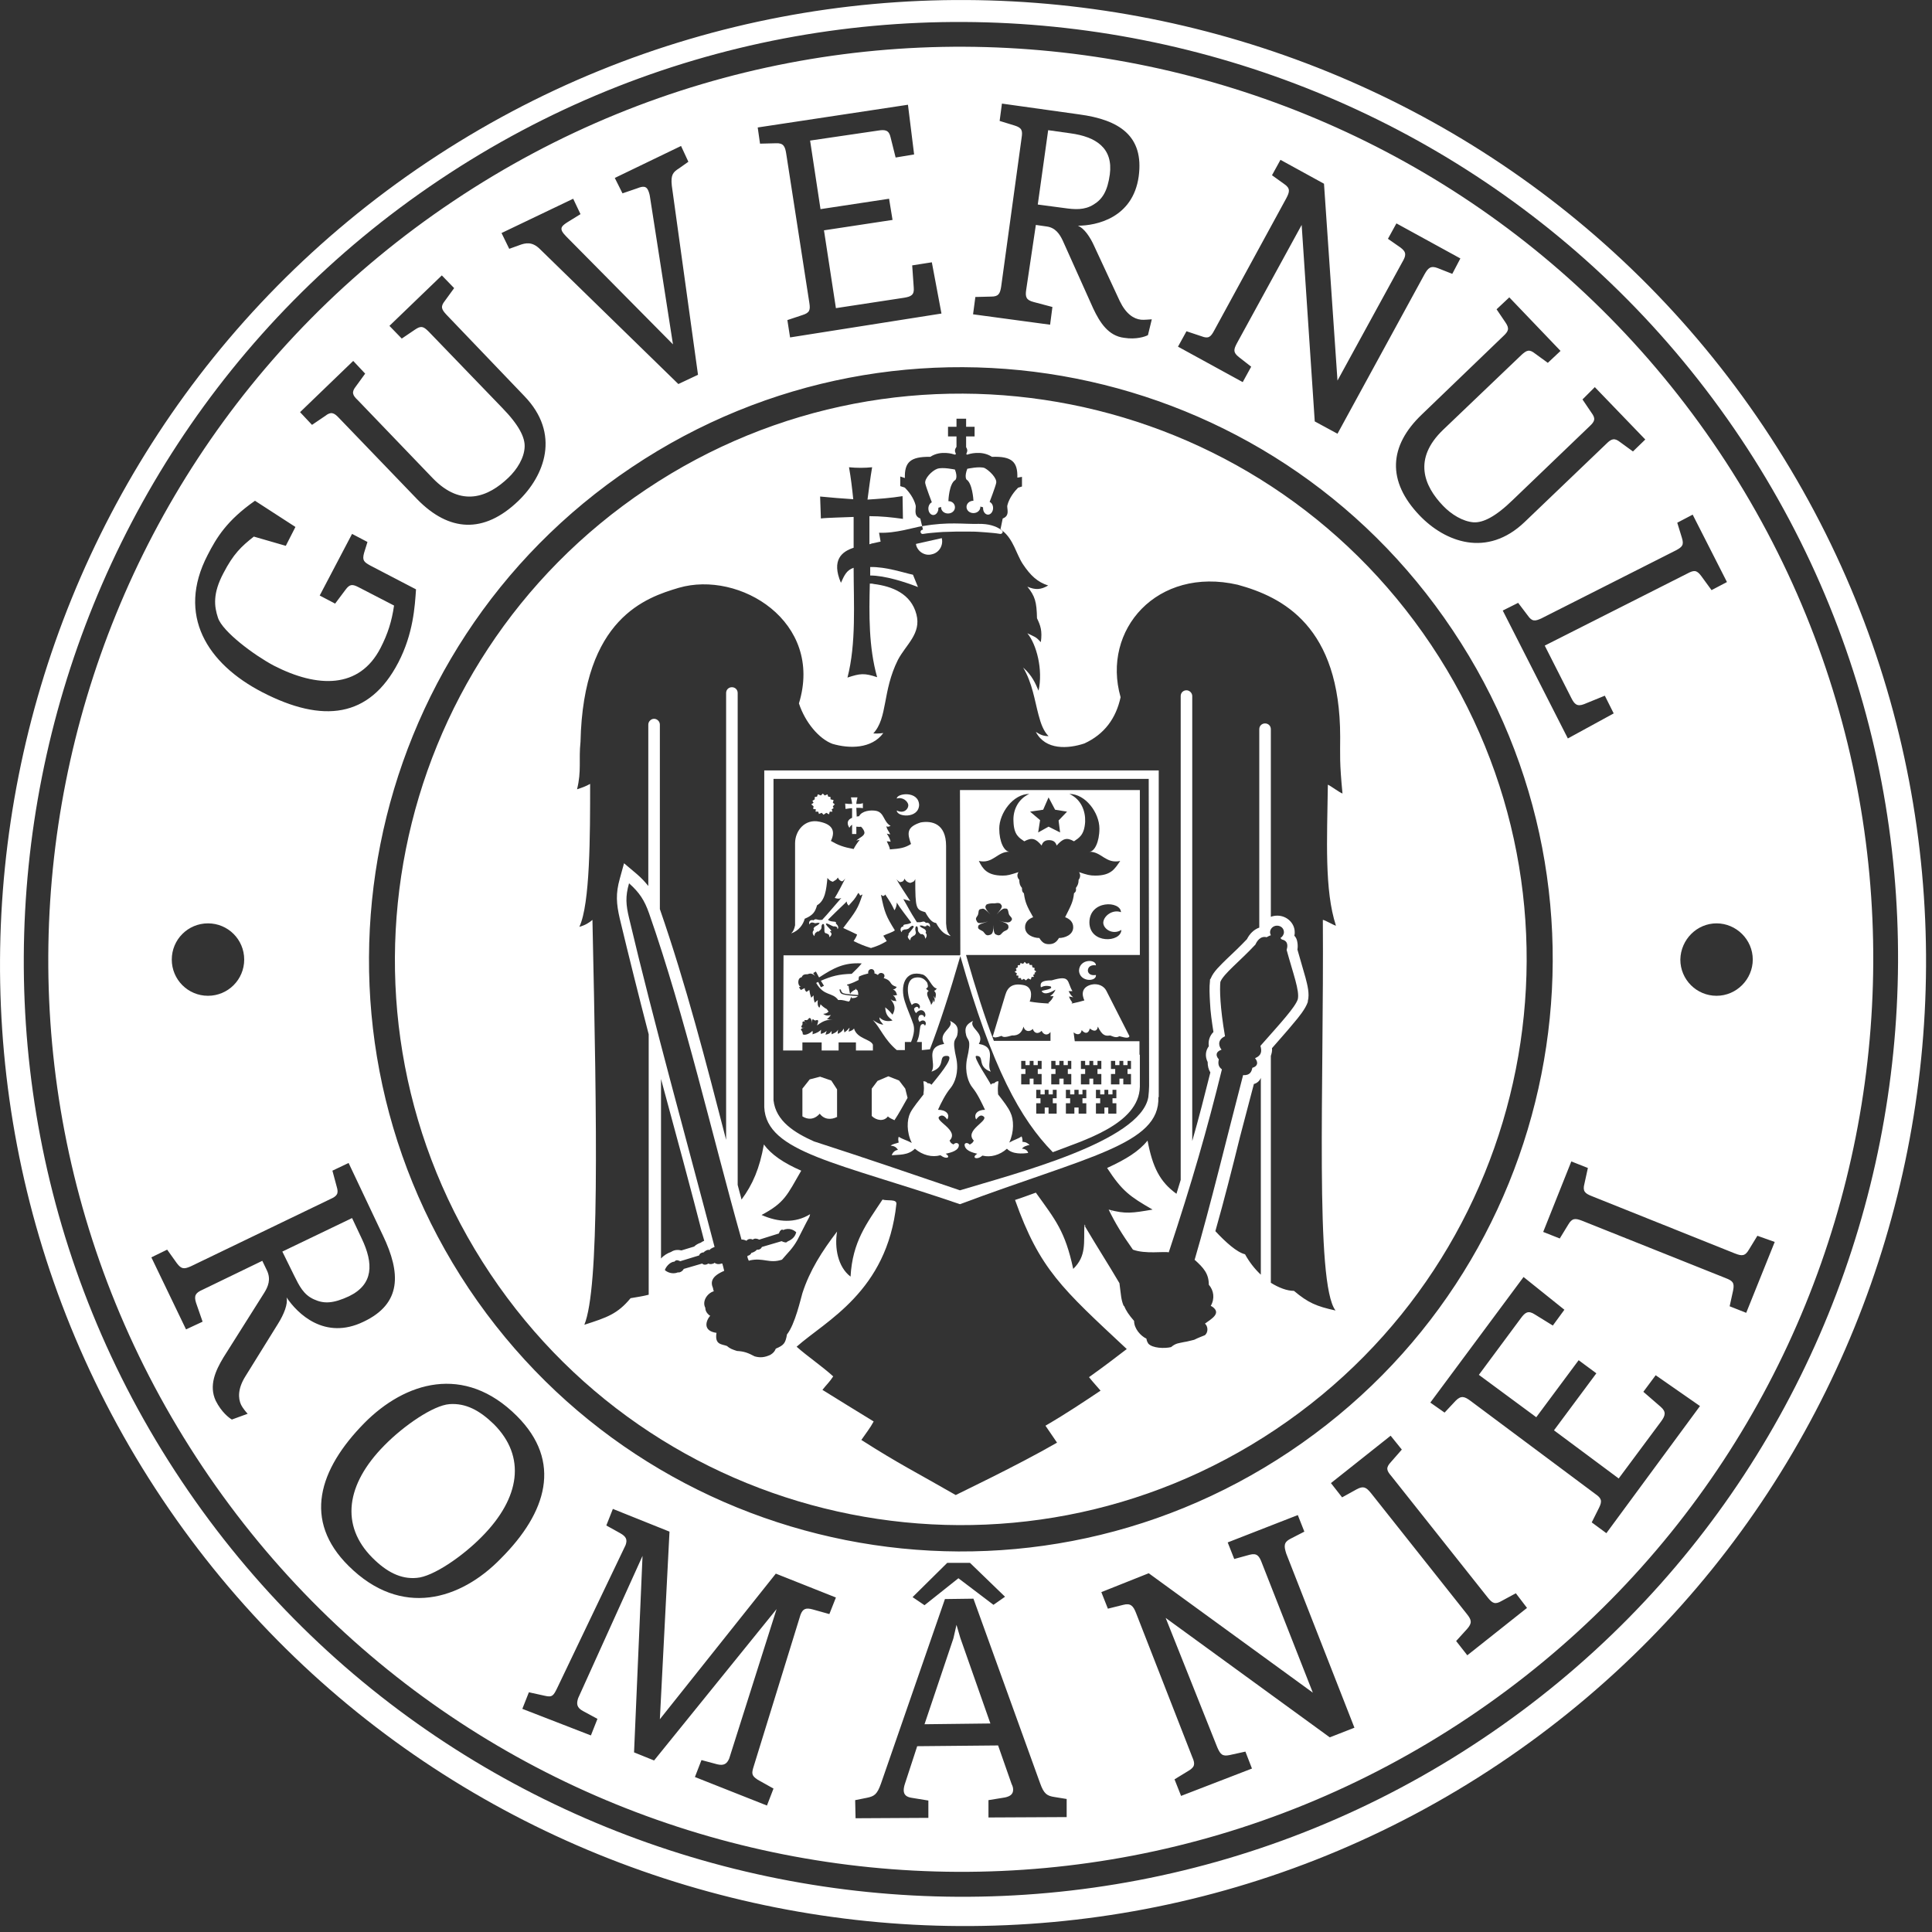 <svg width="228" height="228" viewBox="0 0 228 228" fill="none" xmlns="http://www.w3.org/2000/svg">
<rect x="0" y="0" width="228" height="228" fill="#333333" stroke="none"/>
<g clip-path="url(#clip0_924_317)">
<path d="M96.011 95.149L95.966 95.467L96.284 95.512L96.239 95.785H96.557L96.648 96.058L96.966 95.921L97.193 96.149L97.511 95.921L97.83 96.103L97.921 95.785H98.239L98.148 95.512L98.375 95.376L98.284 95.149L98.512 94.921L98.284 94.74L98.375 94.421L98.012 94.33V94.058L97.739 94.012L97.648 93.739L97.33 93.876L97.102 93.648L96.875 93.876L96.511 93.739L96.421 94.012L96.148 94.058V94.33L95.875 94.512L96.011 94.74L95.739 94.921L96.011 95.149Z" fill="white"/>
<path d="M112.514 135.062C112.15 134.835 112.287 134.971 112.059 134.607C113.287 133.38 110.15 132.243 110.877 131.743C111.287 131.471 111.559 131.834 111.787 132.107C112.15 131.516 111.65 130.97 110.696 130.97C111.014 130.243 111.605 129.061 112.196 128.379C112.696 127.743 113.151 126.561 112.878 125.015C112.287 122.424 112.787 122.878 112.969 122.151C113.151 121.242 112.923 120.878 112.105 120.469C112.65 121.333 110.605 121.833 111.423 123.196C109.013 123.606 110.605 125.47 109.923 126.47C111.696 125.879 110.65 124.606 111.696 124.606C112.696 124.56 111.378 126.242 109.923 128.015C109.786 127.879 109.695 127.834 109.468 127.834C109.332 127.652 109.195 127.606 108.968 127.606C109.059 128.379 109.059 128.47 108.968 129.152L109.241 128.834C108.468 129.834 107.741 130.698 107.422 131.334C107.013 132.152 106.968 133.607 107.604 134.88C106.922 134.516 106.559 134.471 106.058 134.153C105.968 134.38 106.013 134.607 106.058 134.835C105.695 134.971 105.422 134.971 105.104 135.198C105.513 135.244 105.74 135.335 105.968 135.699C105.604 135.744 105.331 136.017 105.24 136.335C106.058 136.244 107.15 136.38 107.968 135.562C108.877 136.335 110.014 136.608 110.968 136.335L111.059 136.38C111.65 136.835 112.287 136.608 111.605 136.153C112.287 136.017 113.241 135.744 113.151 135.062C113.014 134.835 112.741 134.835 112.514 135.062Z" fill="white"/>
<path d="M94.966 108.424C95.92 108.015 96.193 107.651 96.421 106.833C97.375 106.287 97.511 105.014 97.648 103.605C97.83 103.832 97.966 103.969 98.284 104.06C98.603 103.832 98.694 103.878 98.875 103.56C99.012 103.832 99.103 103.923 99.376 104.014C99.603 103.923 99.785 103.605 99.785 103.605C99.376 104.423 98.83 105.469 98.512 105.969C98.83 106.06 99.012 106.105 99.285 105.969C98.921 106.378 97.466 108.106 97.102 108.469C97.057 108.56 97.011 108.56 96.875 108.56C96.421 108.606 96.284 108.333 96.011 108.606C95.739 108.515 95.375 108.651 95.511 109.106C95.602 108.924 95.693 108.833 95.966 108.879C96.375 109.06 96.284 108.833 96.739 108.924C96.466 109.333 96.102 109.242 96.011 109.606C96.011 109.697 96.102 109.697 96.057 109.742C95.829 109.97 95.875 110.243 96.102 110.47C96.193 109.924 96.375 110.106 96.421 109.924C96.466 109.924 96.511 109.97 96.602 109.924C97.193 109.515 96.784 109.379 97.057 109.06C97.148 109.03 97.209 109.045 97.239 109.106C97.375 109.652 97.148 110.106 97.512 110.152C97.557 110.152 97.557 110.106 97.557 110.152C97.603 110.243 97.875 110.152 97.875 110.606C98.284 110.288 98.103 110.061 97.966 109.97C97.875 109.879 98.057 109.924 98.103 109.879C98.057 109.652 97.648 109.424 97.466 109.06C97.466 108.788 98.194 109.333 98.421 109.333C98.481 109.333 98.512 109.318 98.512 109.288C98.557 109.424 98.83 109.242 98.83 109.652C99.057 109.47 98.83 109.106 98.603 108.97H98.648C98.678 108.939 98.678 108.894 98.648 108.833C98.466 108.697 98.194 108.833 97.784 108.606C97.739 108.606 97.739 108.515 97.739 108.515C99.057 107.197 99.785 106.56 99.921 106.378C99.921 106.606 100.012 106.696 100.148 106.878C100.739 106.196 100.83 106.196 101.285 105.378C101.376 105.424 101.467 105.605 101.512 105.696C101.649 105.605 101.694 105.605 101.785 105.56C101.239 107.242 101.058 107.469 99.512 109.515C100.194 109.833 100.512 109.97 101.149 110.288C101.058 110.561 100.921 110.788 100.739 111.061C101.603 111.47 101.921 111.606 102.785 111.879C103.694 111.606 104.013 111.425 104.649 111.061C104.513 110.834 104.376 110.652 104.24 110.424C104.558 110.243 105.376 110.015 105.604 109.788C104.558 108.106 104.376 107.651 103.967 105.605C104.013 105.605 104.149 105.742 104.24 105.742C104.422 105.651 104.376 105.696 104.467 105.56C105.013 106.378 105.195 106.651 105.558 107.424C105.695 107.242 105.831 106.878 105.831 106.515C106.24 107.197 107.013 108.151 107.513 108.833C107.513 108.833 107.559 108.879 107.468 108.924C107.013 109.151 106.786 109.015 106.604 109.197C106.558 109.288 106.649 109.333 106.604 109.333C106.286 109.333 106.149 109.788 106.422 110.015C106.468 109.606 106.695 109.833 106.786 109.652L106.831 109.697C107.468 109.606 107.195 109.424 107.695 109.242C107.786 109.273 107.831 109.318 107.831 109.379C107.604 109.788 107.24 110.061 107.195 110.288C107.195 110.333 107.286 110.288 107.286 110.333C107.104 110.379 107.013 110.652 107.422 110.97C107.468 110.424 107.831 110.606 107.74 110.424H107.877C108.331 110.015 107.877 109.97 108.059 109.379C108.119 109.318 108.18 109.303 108.241 109.333C108.468 109.697 108.104 109.788 108.65 110.243H108.877C108.923 110.333 109.104 110.243 109.195 110.788C109.377 110.561 109.423 110.288 109.241 110.106V110.015C109.286 110.015 109.286 109.97 109.286 109.924C109.195 109.515 108.832 109.651 108.513 109.242C109.013 109.151 108.923 109.424 109.332 109.288V109.197C109.559 109.197 109.65 109.288 109.741 109.424C109.832 108.97 109.514 108.833 109.241 108.924V108.879C108.968 108.606 108.832 108.879 108.377 108.833C108.241 108.833 108.195 108.879 108.15 108.742C107.331 107.469 107.24 107.197 106.604 106.105C106.968 106.196 107.059 106.242 107.422 106.333C106.877 105.514 106.104 104.332 105.786 103.741C105.967 103.969 106.058 104.014 106.195 104.105C106.558 104.06 106.649 103.969 106.74 103.696C106.877 103.923 107.013 104.105 107.422 104.196C107.786 104.06 107.877 104.06 108.013 103.741C108.013 107.287 108.104 107.333 109.195 107.651C109.741 108.651 110.105 108.879 110.468 108.924C111.105 110.061 111.559 110.288 112.196 110.47C111.787 110.061 111.696 109.697 111.65 108.97V99.832C111.65 97.15 109.923 96.831 108.65 97.058C106.968 97.604 107.059 98.332 107.513 99.604C106.786 100.059 106.24 100.15 105.013 100.241C105.013 100.014 104.785 99.559 104.649 99.286C104.801 99.286 104.952 99.301 105.104 99.332C105.058 99.059 104.876 98.695 104.649 98.377C104.77 98.407 104.907 98.438 105.058 98.468C104.922 98.104 104.695 97.968 104.604 97.513C104.831 97.604 104.831 97.559 105.104 97.468C104.24 96.968 104.376 95.922 103.422 95.695C102.74 95.558 101.694 95.695 101.376 96.331C101.285 96.331 101.194 96.331 101.103 96.377C101.103 96.104 101.058 95.604 101.058 95.331C101.239 95.331 101.603 95.331 101.83 95.376V94.785C101.558 94.876 101.421 94.876 101.058 94.876C101.058 94.604 101.149 94.331 101.194 94.103H100.421C100.467 94.331 100.558 94.649 100.558 94.876C100.194 94.876 100.103 94.876 99.739 94.831C99.739 95.013 99.785 95.24 99.785 95.467C100.103 95.422 100.33 95.376 100.558 95.376V96.513C100.103 96.695 99.83 97.058 100.239 97.695C100.33 97.513 100.421 97.422 100.558 97.331V98.422H101.058V97.559C101.239 97.559 101.421 97.604 101.603 97.559C101.785 97.695 102.058 98.104 102.012 98.332C101.921 98.695 101.467 98.832 101.058 99.195C101.239 99.15 101.285 99.15 101.467 99.104C101.194 99.423 100.921 99.832 100.739 100.195C99.512 99.968 98.921 99.741 98.057 99.241C98.694 97.922 98.057 97.24 96.693 96.968C95.011 96.604 93.829 98.013 93.829 99.513V109.197C93.738 109.606 93.647 109.879 93.374 110.152C94.284 109.833 94.784 109.106 94.966 108.424Z" fill="white"/>
<path d="M121.515 135.108C121.061 134.744 120.924 134.789 120.652 134.744C120.697 134.562 120.652 134.335 120.561 134.107C120.106 134.426 119.742 134.471 119.106 134.835C119.697 133.562 119.651 132.107 119.242 131.289C119.015 130.743 118.424 129.97 117.787 129.152C117.742 128.47 117.742 128.379 117.833 127.606C117.606 127.606 117.515 127.652 117.333 127.834C117.151 127.834 117.015 127.879 116.924 128.015C116.924 127.788 114.651 124.56 115.242 124.606C116.242 124.606 115.242 125.879 116.924 126.47C116.287 125.47 117.787 123.56 115.514 123.196C116.287 121.878 114.287 121.333 114.832 120.469C114.06 120.878 113.787 121.242 114.014 122.151C114.196 122.924 114.696 122.469 114.105 125.015C113.832 126.561 114.287 127.788 114.787 128.379C115.378 129.107 115.924 130.289 116.242 130.97C115.333 130.97 114.878 131.516 115.196 132.107C115.423 131.834 115.696 131.471 116.06 131.743C116.787 132.243 113.741 133.38 114.923 134.607C114.696 134.971 114.787 134.835 114.469 135.062H114.423C114.196 134.835 113.923 134.835 113.832 135.062C113.832 135.744 114.696 136.017 115.333 136.153C114.56 136.653 115.333 136.926 115.924 136.38H115.969C116.878 136.608 117.969 136.335 118.833 135.562C119.47 136.244 120.697 136.153 121.334 136.062C121.288 135.789 120.97 135.562 120.606 135.562C120.788 135.289 121.152 135.198 121.515 135.108Z" fill="white"/>
<path d="M42.684 146.156L41.548 143.746L33.319 147.701L34.729 150.565C35.32 151.747 35.82 152.793 37.047 153.339C38.229 153.884 39.32 153.839 41.184 152.975C44.094 151.566 44.094 149.111 42.684 146.156Z" fill="white"/>
<path d="M105.831 95.648C105.831 96.421 108.377 96.648 108.468 95.012C108.422 93.284 105.831 93.603 105.831 94.239C106.513 94.012 107.149 94.557 107.195 95.012C107.195 95.512 106.649 96.057 105.831 95.648Z" fill="white"/>
<path d="M129.335 113.924C129.335 113.151 127.38 113.151 127.334 114.56C127.425 115.924 129.426 115.879 129.335 115.061C128.744 115.151 128.426 114.924 128.38 114.56C128.38 114.106 128.744 113.833 129.335 113.924Z" fill="white"/>
<path d="M57.869 150.338C78.372 180.979 119.879 189.208 150.52 168.705C181.162 148.201 189.39 106.74 168.887 76.099C148.383 45.457 106.922 37.229 76.281 57.732C45.639 78.235 37.365 119.697 57.869 150.338ZM148.793 150.429C148.065 149.747 147.429 148.929 146.929 148.019C145.974 147.792 144.656 146.61 143.428 145.292C144.474 141.609 145.428 137.836 146.338 134.154C146.883 132.062 147.429 130.017 147.974 127.925C148.338 127.834 148.656 127.562 148.793 127.198V150.429ZM68.507 87.555C68.825 72.916 76.281 70.507 80.1 69.37C87.283 67.279 97.239 73.371 94.284 83.009C95.011 85.237 96.648 87.191 98.239 87.782C100.239 88.373 102.876 88.373 104.24 86.509C104.24 86.509 103.649 86.6 103.058 86.555C104.785 84.691 104.104 81.6 105.967 77.872C106.922 76.053 108.741 74.78 108.15 72.507C107.513 70.052 105.286 69.188 103.103 68.916C102.967 68.87 102.785 68.87 102.649 68.87C102.558 72.507 102.512 76.371 103.513 79.918C102.012 79.417 101.512 79.463 100.012 79.963C101.058 75.917 100.739 71.234 100.739 67.006C99.921 67.279 99.648 67.87 99.239 68.779C98.103 66.097 99.33 65.097 100.739 64.642V61.005C99.876 61.051 97.421 61.096 96.875 61.187L96.784 58.596C98.103 58.732 99.376 58.823 100.694 58.914C100.558 57.596 100.421 56.414 100.194 55.141C101.103 55.232 102.012 55.232 102.922 55.141C102.694 56.459 102.558 57.641 102.376 58.959C103.785 58.869 105.104 58.778 106.513 58.55L106.558 61.233C105.24 61.051 104.013 60.914 102.603 60.914V64.233C102.694 64.188 102.785 64.188 102.876 64.142L103.922 63.915L103.74 62.869C105.695 62.96 107.877 62.233 108.786 62.096C108.8 62.096 108.809 62.096 108.822 62.092L108.604 61.187C107.74 60.869 108.15 60.005 108.059 59.641C107.831 58.732 107.195 57.959 106.786 57.55L106.24 57.368V56.232L106.786 56.414C106.74 54.595 107.377 53.868 109.786 53.913C111.014 53.095 112.514 53.595 112.65 53.641C112.741 53.686 112.832 53.595 112.787 53.504C112.787 53.504 112.696 53.322 112.696 53.186C112.696 53.004 112.787 52.868 112.878 52.731V51.504H111.878V50.367H112.878V49.413H114.014V50.367H115.014V51.504H114.014V52.777C114.105 52.913 114.151 53.049 114.151 53.186C114.151 53.277 114.06 53.504 114.06 53.504C114.014 53.595 114.06 53.686 114.196 53.641C114.287 53.595 115.833 53.095 117.06 53.913C119.47 53.822 120.106 54.55 120.061 56.368L120.606 56.277V57.414L120.152 57.55C119.742 57.959 119.106 58.732 118.879 59.641C118.788 59.96 119.242 60.869 118.333 61.187L118.069 62.469C118.106 62.492 118.147 62.515 118.179 62.537C118.224 62.56 118.26 62.587 118.283 62.619C119.597 63.633 119.933 65.388 120.697 66.552C121.606 67.915 122.425 68.688 123.698 69.097C122.834 69.598 122.197 69.643 121.243 69.234C122.152 70.37 122.334 71.007 122.379 72.962C122.788 73.826 123.016 74.417 122.834 75.78C122.197 75.099 122.152 75.189 121.243 74.735C122.334 76.053 123.107 79.054 122.561 81.509C122.197 80.645 121.788 79.69 120.743 78.781C121.834 80.599 122.106 82.691 122.561 84.373C122.834 85.418 123.152 86.282 123.743 86.873C123.107 86.873 122.743 86.691 122.243 86.373C123.379 88.555 126.062 88.373 127.971 87.737C130.335 86.646 131.699 84.782 132.244 82.281C129.971 74.326 136.563 66.824 146.065 69.007C151.384 70.461 158.158 73.916 158.158 86.964C158.158 89.101 158.067 89.919 158.431 93.647C157.976 93.465 157.112 92.783 156.703 92.601C156.612 99.148 156.294 105.058 157.658 109.24C157.476 109.24 156.339 108.558 156.112 108.558C156.248 128.107 155.157 151.52 157.612 154.657C155.339 154.157 154.384 153.748 152.702 152.338C151.884 152.338 150.929 151.975 149.975 151.384V124.607C150.066 124.334 150.156 124.016 150.111 123.697C150.975 122.697 151.884 121.697 152.702 120.697C153.248 120.06 154.066 119.06 154.339 118.242V118.151C154.566 117.287 154.294 116.242 154.066 115.378C153.748 114.287 153.43 113.196 153.112 112.059C153.157 111.786 153.157 111.514 153.112 111.241C153.066 110.923 152.975 110.65 152.748 110.422C152.793 110.286 152.793 110.15 152.793 110.013C152.793 108.922 151.839 108.058 150.747 108.058C150.475 108.058 150.202 108.104 149.975 108.195V86.055C149.975 85.646 149.656 85.373 149.293 85.373C148.929 85.373 148.611 85.646 148.611 86.055V109.468C147.974 109.695 147.474 110.195 147.156 110.832C146.338 111.695 145.519 112.468 144.701 113.241C144.065 113.878 143.201 114.65 142.883 115.469L142.792 115.605V115.741C142.701 116.514 142.746 117.424 142.792 118.242C142.837 119.424 143.019 120.606 143.201 121.788C142.746 122.243 142.564 122.834 142.655 123.47C142.246 124.016 142.201 124.697 142.519 125.334C142.519 125.789 142.61 126.198 142.837 126.561C142.155 129.289 141.473 131.971 140.7 134.654V82.145C140.7 81.781 140.382 81.463 140.018 81.463C139.655 81.463 139.337 81.736 139.337 82.145V139.245C139.155 139.791 139.018 140.336 138.836 140.882C136.882 139.473 136.018 137.745 135.427 134.608C134.381 135.881 132.926 136.79 130.653 137.836C132.426 140.564 133.336 141.2 136.018 142.746C133.608 143.155 132.835 143.291 130.835 142.746C131.608 144.337 132.381 145.61 133.699 147.474C135.154 148.019 137.382 147.656 137.927 147.792C140.655 139.564 142.473 133.244 144.201 126.198C143.837 125.925 143.701 125.607 143.837 125.016C143.428 124.561 143.474 124.106 144.156 123.879C143.701 123.288 143.792 122.652 144.565 122.288C143.974 118.878 143.928 116.742 144.019 115.878C144.383 114.923 146.292 113.468 148.156 111.468C148.338 111.059 148.747 110.422 149.475 110.604C149.656 110.513 149.793 110.422 149.975 110.377C149.929 110.241 149.884 110.15 149.884 110.013C149.884 109.604 150.247 109.24 150.702 109.24C151.157 109.24 151.52 109.559 151.52 110.013C151.52 110.286 151.339 110.559 151.111 110.695C151.157 110.741 151.202 110.832 151.293 110.877C152.111 111.059 151.929 111.786 151.839 112.105C152.611 114.923 153.384 116.923 153.157 117.924C152.839 118.878 151.157 120.697 148.747 123.425C148.929 124.061 148.884 124.561 148.111 124.879C148.52 125.379 148.429 125.834 147.792 126.016C147.702 126.47 147.52 126.925 146.701 126.88C144.792 134.199 142.837 142.337 140.973 148.701H141.019C142.019 149.611 142.655 150.293 142.655 151.611C143.246 152.293 143.383 153.248 142.883 154.111C142.928 154.111 143.019 154.202 143.064 154.202C144.156 154.975 143.019 155.612 142.201 156.203C142.564 156.521 142.61 157.203 142.201 157.566C141.882 157.703 141.473 157.839 140.928 158.112C140.291 158.248 140.291 158.294 139.7 158.385C139.155 158.521 138.791 158.476 138.2 158.976C137.427 159.158 136.018 159.112 135.518 158.567C135.381 158.339 135.336 158.248 135.29 157.976C134.608 157.657 133.836 156.794 133.836 155.884C133.199 155.157 132.881 154.657 132.654 154.111H132.608C132.29 153.384 132.29 152.748 132.108 151.429C130.744 149.111 129.699 147.519 127.971 144.61C128.017 144.61 128.017 144.655 128.062 144.655C128.062 144.646 128.062 144.646 128.062 144.642C128.048 144.633 128.035 144.628 128.017 144.61C128.053 144.61 128.057 144.614 128.062 144.642C128.089 144.66 128.107 144.673 128.107 144.701H128.153L127.971 144.519C127.88 146.656 128.244 148.201 126.653 149.747C125.698 145.292 124.561 143.973 122.243 140.746C121.47 141.018 120.652 141.337 119.788 141.609C122.697 149.792 125.334 152.066 132.972 159.203C131.108 160.612 130.926 160.794 128.517 162.522C129.062 163.204 129.38 163.522 129.88 164.113C127.971 165.386 125.88 166.795 123.379 168.25C123.879 168.977 124.334 169.659 124.743 170.25C120.106 172.933 112.832 176.388 112.787 176.433C108.286 173.842 106.058 172.751 101.649 169.932C102.24 169.068 102.694 168.523 103.103 167.75C101.967 167.068 98.012 164.613 97.057 164.022C97.557 163.386 97.921 163.067 98.33 162.431C96.921 161.158 95.284 160.067 94.011 158.93C97.421 155.884 104.695 152.429 105.786 142.064C105.831 141.473 104.695 141.746 104.149 141.564C102.285 144.383 100.603 146.519 100.376 150.656C98.875 149.52 98.466 147.247 98.784 145.337C97.011 147.656 95.557 149.929 94.693 152.611C94.511 153.202 93.829 156.294 92.874 157.476C92.693 158.521 92.511 158.748 91.556 159.158C91.42 159.476 91.283 159.658 90.92 159.885C90.238 160.203 89.692 160.249 89.056 160.067C88.283 159.658 87.828 159.476 86.964 159.43C86.419 159.249 86.146 159.158 85.782 158.839C85.146 158.612 84.328 158.703 84.555 157.294C82.918 157.066 83.282 155.884 83.828 155.248H83.737C83.418 154.975 83.237 154.702 83.237 154.339C82.827 153.566 83.464 152.611 84.237 152.384C84.191 152.247 84.146 152.111 84.146 152.02C83.828 151.293 83.964 150.611 85.464 149.974C85.373 149.611 85.282 149.201 85.237 149.111C85.146 149.111 85.1 149.111 85.01 149.156C84.782 149.201 84.555 149.201 84.328 149.02C84.237 149.156 83.782 149.247 83.6 149.111C83.418 149.247 83.055 149.338 82.873 149.111L80.691 149.747C80.554 150.02 80.236 150.202 80.009 150.156C79.327 150.429 78.69 150.111 78.463 149.883C78.554 149.565 79.008 148.929 79.6 148.883C79.781 148.656 79.963 148.701 80.281 148.838L82.509 148.156C82.555 147.929 82.827 147.792 83.055 147.792C83.191 147.61 83.555 147.428 83.737 147.519C83.873 147.292 84.373 147.156 84.328 147.156C81.1 134.79 77.145 120.651 74.235 108.331C73.871 106.785 73.78 105.831 74.235 104.24C75.463 105.331 76.053 106.24 76.599 107.786C80.873 120.015 84.009 133.881 87.51 146.292C87.692 146.246 88.01 146.383 88.101 146.428C88.237 146.201 88.601 146.156 88.828 146.292C89.056 146.11 89.328 146.156 89.601 146.292L91.92 145.565C91.965 145.383 92.192 144.974 92.42 145.155C93.193 144.837 93.738 145.201 93.966 145.428C93.875 145.746 93.693 146.201 92.92 146.519C92.829 146.701 92.511 146.61 92.238 146.474L89.919 147.156C89.829 147.338 89.647 147.519 89.328 147.474C89.237 147.61 88.874 147.838 88.692 147.838C88.601 148.019 88.465 148.156 88.237 148.201C88.146 148.247 88.237 148.52 88.374 148.792C88.374 148.792 88.419 148.792 88.465 148.747C90.101 148.383 90.783 149.156 92.283 148.656C93.011 147.792 93.511 147.383 94.102 146.337C94.556 145.474 94.966 144.61 95.511 143.61C95.557 143.519 95.557 143.428 95.602 143.291C93.829 144.383 91.829 144.246 89.874 143.382C92.602 141.928 92.874 141.064 94.556 138.154C92.465 137.245 91.01 136.245 90.147 135.063C89.647 137.881 88.828 139.791 87.51 141.564C87.374 140.973 87.192 140.427 87.055 139.836V81.781C87.055 81.372 86.737 81.1 86.373 81.1C86.01 81.1 85.691 81.372 85.691 81.781V134.517C83.327 125.379 80.963 116.196 77.872 107.286V85.509C77.872 85.146 77.554 84.827 77.19 84.827C76.826 84.827 76.508 85.146 76.508 85.509V104.558C76.144 104.103 75.69 103.603 75.099 103.103L73.644 101.876L73.144 103.694C72.644 105.467 72.735 106.649 73.144 108.422C74.235 112.968 75.372 117.514 76.554 122.061V152.793C75.872 152.975 75.19 153.066 74.417 153.202C72.871 155.066 71.644 155.475 68.961 156.339C70.734 151.975 70.462 133.608 69.916 108.558C69.552 108.877 69.052 109.195 68.37 109.377C69.643 106.695 69.643 98.557 69.643 92.51C69.052 92.829 68.78 92.92 68.098 93.147C68.643 90.965 68.279 89.692 68.507 87.555ZM131.244 143.064C131.153 143.019 131.153 142.928 131.153 142.837C131.199 142.928 131.199 143.019 131.244 143.064ZM131.108 142.928L131.062 142.837C131.108 142.882 131.108 142.928 131.108 142.928ZM78.008 148.52V127.334C79.736 133.699 81.463 140.064 83.1 146.428C82.964 146.474 82.827 146.565 82.691 146.656C82.418 146.747 82.145 146.883 81.918 147.11L80.418 147.565C80.009 147.474 79.6 147.474 79.19 147.747C78.781 147.883 78.327 148.156 78.008 148.52Z" fill="white"/>
<path d="M122.061 114.468L122.106 114.241L121.834 114.15L121.788 113.877H121.515L121.425 113.65L121.152 113.741L120.924 113.514L120.743 113.741L120.424 113.65L120.379 113.877L120.106 113.923V114.15L119.879 114.287L119.97 114.514L119.742 114.696L120.015 114.878L119.924 115.105L120.197 115.15L120.152 115.423H120.47L120.561 115.65L120.834 115.514L121.061 115.696L121.334 115.469L121.652 115.605L121.743 115.287H122.016L121.925 115.059L122.152 114.923L122.061 114.832L122.288 114.65L122.061 114.468Z" fill="white"/>
<path d="M94.693 123.016H96.966V123.971H98.966V123.016H101.012V123.971H103.013V123.289C102.74 122.607 101.149 122.607 100.785 121.379C100.649 121.561 100.467 121.652 100.148 121.743C100.148 121.561 100.285 121.425 100.239 121.288C100.012 121.561 99.876 121.697 99.648 121.834C99.603 121.607 99.603 121.516 99.558 121.379C99.421 121.697 99.285 121.788 98.876 122.016C98.876 121.834 98.83 121.788 98.921 121.516C98.648 121.879 98.603 121.834 98.148 122.061C98.148 121.879 98.103 121.879 98.148 121.652C97.921 121.97 97.83 122.016 97.421 122.107C97.466 121.879 97.512 121.834 97.557 121.652C97.33 121.879 97.148 121.925 96.875 122.016C96.83 121.788 96.921 121.652 96.875 121.516C96.784 121.697 96.375 121.925 95.875 122.061C95.921 121.925 95.921 121.788 95.875 121.652C95.648 121.925 95.011 122.243 94.739 122.061C94.739 121.879 94.693 121.697 94.511 121.516C94.602 121.334 94.693 121.288 95.057 121.288C94.648 121.288 94.602 121.334 94.557 121.106C94.693 120.97 94.739 120.879 94.693 120.652C94.784 120.47 94.92 120.515 95.057 120.652C94.966 120.561 94.875 120.47 94.966 120.379C95.284 120.425 95.375 120.334 95.466 120.152C95.693 120.061 95.784 120.379 95.83 120.743C95.83 120.515 95.784 120.288 95.966 120.288C96.102 120.425 96.239 120.47 96.375 120.379C96.693 120.334 96.511 120.697 96.421 121.016C97.148 120.47 97.557 120.334 98.284 120.334C98.012 120.334 97.875 120.334 97.557 120.243C97.83 120.152 97.875 119.97 98.057 119.788C97.648 119.879 97.466 119.879 97.148 119.652C97.421 119.606 97.557 119.606 97.784 119.379C97.739 119.288 97.603 119.197 97.603 119.106C97.239 118.924 97.012 118.697 96.83 118.515C96.784 118.652 96.784 118.788 96.693 118.924C96.466 118.697 96.466 118.424 96.511 118.015C96.421 118.106 96.284 118.197 96.148 118.333C96.057 118.015 96.011 117.879 96.011 117.47C95.921 117.56 95.875 117.606 95.739 117.742C95.602 117.379 95.557 117.151 95.511 116.833C95.42 116.878 95.284 116.969 95.193 117.06C95.011 116.924 94.966 116.833 94.966 116.606L94.511 116.833L94.284 116.515L94.511 116.424H94.466C94.102 116.287 94.102 115.378 94.602 115.333C94.739 115.015 94.92 114.969 95.329 114.969C95.693 114.787 96.011 114.969 96.193 115.196L95.966 114.833L96.284 114.651L96.648 115.333H96.693C98.375 114.242 99.603 113.56 101.694 113.696C101.24 114.242 101.012 114.424 100.512 114.924C98.966 114.969 98.148 115.196 96.875 115.742L97.239 116.333L96.875 116.515L96.557 115.878L96.284 116.015H96.33C97.239 117.606 98.239 117.06 98.921 118.015C99.557 117.97 99.785 118.151 100.194 118.197C100.194 118.197 100.239 118.106 100.33 118.015C100.33 117.879 100.376 117.788 100.421 117.788C100.421 117.606 100.512 117.606 100.512 117.788C100.876 117.788 101.058 117.742 101.24 117.56C99.285 117.424 99.239 117.288 99.148 117.06C98.966 116.697 99.194 116.606 99.285 116.969C99.421 117.288 99.603 117.288 101.285 117.424C101.285 116.969 101.194 116.833 101.058 116.788C101.058 116.651 100.967 116.651 100.967 116.788C100.83 116.788 100.421 117.106 100.421 117.151C100.376 117.288 100.285 117.288 100.285 117.151C100.239 116.924 100.148 116.469 100.148 116.333C99.876 116.333 99.921 116.151 100.148 116.151C100.694 115.969 100.876 115.878 101.33 115.651C101.33 115.469 101.33 115.378 101.376 115.242C101.785 115.06 101.921 115.015 102.467 114.878C102.331 114.242 103.285 114.151 103.194 114.878C103.422 114.924 103.422 114.969 103.604 115.06C103.876 114.56 104.649 114.924 104.285 115.424C105.422 115.787 104.786 116.151 105.831 116.469C105.695 116.606 105.695 116.742 105.377 116.742C105.831 117.015 105.74 117.197 105.877 117.424C105.558 117.424 105.695 117.56 105.377 117.424C105.695 117.742 105.649 117.788 105.786 118.151C105.377 118.061 105.468 118.197 105.104 117.924C105.513 118.47 105.786 118.924 105.331 119.743C105.058 119.424 104.922 119.243 104.467 118.879C104.513 119.788 104.831 120.015 105.331 120.425C104.922 120.561 104.24 120.561 103.785 120.061C103.785 120.47 104.013 120.606 104.24 120.925C103.74 120.879 103.285 120.561 103.013 120.379C103.922 121.334 104.331 122.652 105.831 123.925H106.786V122.97H107.513C107.922 121.97 107.922 121.334 107.786 120.879C107.559 120.152 107.013 118.97 106.786 118.197C106.195 116.424 106.74 114.378 108.923 115.015C109.65 115.333 109.968 116.606 110.559 116.651C110.468 116.742 110.423 116.878 110.241 116.924C110.423 117.151 110.514 117.242 110.377 117.833C110.286 117.742 110.286 117.651 110.15 117.56C110.241 117.742 110.423 117.97 110.196 118.288C110.15 118.151 110.15 118.061 110.059 117.97C110.15 118.197 110.059 118.333 109.877 118.606C109.877 118.151 109.059 117.288 109.605 116.924C109.468 116.878 109.377 116.788 109.286 116.651C109.65 116.515 109.468 116.197 109.423 115.969C109.104 115.515 108.695 115.242 107.968 115.378C106.74 115.651 107.104 117.742 107.604 118.606C108.15 118.015 108.877 118.742 108.423 119.061C108.377 118.788 108.15 118.697 107.877 119.015C107.877 119.197 107.922 119.333 108.104 119.561C108.877 118.652 109.514 119.788 109.059 120.061C109.059 119.743 108.65 119.697 108.468 119.879C108.332 120.197 108.332 120.288 108.513 120.606C109.014 120.152 109.468 120.652 109.15 121.061C109.104 120.788 108.695 120.743 108.604 121.152C108.468 121.834 108.559 122.152 108.195 122.97H108.786V123.925L109.741 123.834C110.877 120.879 112.059 117.242 113.332 112.832C117.106 126.107 120.424 132.063 124.243 135.973C127.744 134.609 134.427 132.699 134.518 128.244V124.471H134.472V122.879H126.835L126.698 121.834C127.153 122.198 127.562 122.107 127.653 121.561C128.062 122.061 128.471 121.97 128.608 121.379C129.153 121.788 129.471 121.697 129.562 121.152C130.062 122.198 130.426 122.288 131.017 122.198C131.654 122.47 131.835 122.425 132.108 122.288C132.927 122.516 133.199 122.516 133.29 122.288L130.563 116.924C130.29 116.378 129.608 116.015 128.789 116.197C127.607 116.515 127.653 117.379 127.971 118.061C127.517 118.197 127.153 118.288 126.516 118.424C126.486 118.394 126.456 118.379 126.425 118.379C126.516 118.333 126.562 118.333 126.562 118.333C126.38 118.061 126.289 117.97 126.153 117.606C126.289 117.606 126.425 117.651 126.653 117.697C126.335 117.424 126.289 117.288 126.107 116.969H126.562C125.88 115.833 126.38 115.015 124.107 115.696C123.016 115.696 122.698 115.924 122.834 116.515C123.198 116.333 123.561 116.287 124.016 116.424C124.061 116.469 124.016 116.515 124.061 116.56C123.971 116.788 122.925 116.879 122.925 116.969C123.289 117.56 124.243 116.969 124.562 116.788C124.425 117.106 124.334 117.242 123.925 117.56H124.334C124.152 117.924 124.061 118.061 123.698 118.379C123.743 118.379 123.789 118.424 123.834 118.424H123.743C122.879 118.379 122.334 118.333 121.516 118.197C121.788 117.515 121.834 116.424 120.743 116.242C119.515 116.015 118.924 116.469 118.651 117.379L117.151 122.334C117.379 122.47 117.56 122.47 118.197 122.243C118.379 122.425 118.651 122.425 119.424 122.198C120.243 122.243 120.606 121.788 120.788 121.152C120.925 121.743 121.516 121.834 121.879 121.425C122.061 121.97 122.516 122.061 122.925 121.652C123.152 122.152 123.652 122.243 123.971 121.788V122.834H117.288C116.197 120.015 115.151 116.697 114.014 112.741V112.696H134.518V93.238H113.287L113.332 112.651L113.287 112.741H92.465L92.42 123.971H94.693V123.016ZM131.108 126.744H131.608V126.153H131.108V125.198H131.608V125.698H132.108V125.198H132.563V125.698H133.063V125.198H133.472V126.153H133.063V126.744H133.472V127.971H132.563V127.289H132.108V127.971H131.108V126.744ZM130.335 128.608H130.79V129.153H131.29V128.608H131.745V129.608H131.29V130.199H131.745V131.426H130.79V130.699H130.335V131.426H129.335V130.199H129.835V129.608H129.335V128.608H129.835V129.153H130.335V128.608ZM127.562 126.744H128.062V126.153H127.562V125.198H128.062V125.698H128.562V125.198H129.017V125.698H129.517V125.198H129.972V126.153H129.517V126.744H129.972V127.971H129.017V127.289H128.562V127.971H127.562V126.744ZM126.789 129.153V128.608H127.289V129.153H127.744V128.608H128.198V129.608H127.744V130.199H128.198V131.426H127.289V130.699H126.789V131.426H125.789V130.199H126.289V129.608H125.789V128.608H126.289V129.153H126.789ZM124.061 126.744H124.562V126.153H124.061V125.198H124.562V125.698H125.016V125.198H125.516V125.698H126.016V125.198H126.425V126.153H126.016V126.744H126.425V127.971H125.516V127.289H125.016V127.971H124.061V126.744ZM123.289 128.608H123.743V129.153H124.243V128.608H124.698V129.608H124.243V130.199H124.698V131.426H123.743V130.699H123.289V131.426H122.288V130.199H122.789V129.608H122.288V128.608H122.789V129.153H123.289V128.608ZM120.515 126.744H121.015V126.153H120.515V125.198H121.015V125.698H121.516V125.198H121.97V125.698H122.47V125.198H122.925V126.153H122.47V126.744H122.925V127.971H121.97V127.289H121.516V127.971H120.515V126.744ZM132.336 109.741C132.29 111.241 128.608 111.423 128.562 108.877C128.562 106.195 132.245 106.286 132.29 107.65C131.335 107.286 130.244 108.059 130.199 108.877C130.199 109.65 131.335 110.377 132.336 109.741ZM123.107 95.557L123.743 94.102L124.516 95.557L125.925 95.784L124.925 96.83L125.107 98.239L123.743 97.557L122.516 98.239L122.743 96.784L121.561 95.784L123.107 95.557ZM119.106 100.512C118.515 100.467 117.924 99.376 117.924 97.784C117.924 95.966 119.561 93.693 121.47 93.693C120.061 94.329 119.515 95.739 119.606 96.966C119.652 98.557 120.288 98.876 120.879 99.285C121.788 98.785 122.243 98.966 122.925 99.785C123.061 99.285 123.425 99.148 123.789 99.148C124.198 99.148 124.562 99.285 124.698 99.785C125.425 98.966 125.88 98.785 126.744 99.285C127.335 98.876 127.971 98.557 128.062 96.966C128.108 95.739 127.607 94.329 126.198 93.693C128.108 93.693 129.744 95.921 129.744 97.784C129.744 99.376 129.153 100.512 128.562 100.512C130.017 100.512 130.472 101.967 132.199 101.603C131.563 102.513 131.154 103.331 129.244 103.331C128.608 103.331 128.289 103.24 127.335 102.922C127.562 103.24 127.471 103.604 127.289 103.831C127.289 104.24 127.198 104.467 126.971 104.786C127.016 105.104 126.971 105.24 126.744 105.422C126.653 106.422 126.335 106.968 125.698 108.241C126.198 108.423 126.653 108.786 126.653 109.423C126.653 110.332 125.653 110.696 124.971 110.696C124.652 111.241 124.289 111.423 123.789 111.423C123.334 111.423 123.016 111.287 122.652 110.696C121.97 110.696 120.97 110.332 120.97 109.423C120.97 108.786 121.425 108.423 121.925 108.241C121.197 106.968 120.97 106.468 120.834 105.422C120.606 105.24 120.606 105.058 120.606 104.786C120.334 104.467 120.288 104.195 120.288 103.831C120.061 103.604 119.97 103.24 120.197 102.922C119.197 103.24 118.924 103.331 118.333 103.331C116.469 103.331 115.969 102.513 115.515 101.603C117.197 101.967 117.651 100.512 119.106 100.512ZM115.424 107.922C115.515 107.65 115.424 107.377 115.696 107.286C116.015 107.286 115.969 106.968 116.878 107.922C116.015 107.013 116.333 106.922 116.424 106.74C116.636 106.65 116.894 106.604 117.197 106.604C117.469 106.65 117.742 106.468 118.06 106.65C118.242 106.922 118.47 106.922 117.606 107.922C118.424 107.013 118.561 107.241 118.833 107.241C119.015 107.422 118.97 107.604 119.061 107.877C119.152 108.15 119.561 108.332 119.379 108.604C119.197 108.832 119.106 109.014 117.879 108.65C119.197 109.014 118.97 109.241 119.015 109.468C118.924 109.741 118.833 109.741 118.47 109.923C118.106 110.196 118.151 110.377 117.788 110.377C117.469 110.241 117.242 110.377 117.242 109.15C117.242 110.287 117.015 110.287 116.606 110.377C116.287 110.377 116.242 110.15 116.015 109.923C115.742 109.741 115.469 109.696 115.424 109.468C115.469 109.195 115.287 109.15 116.606 108.741C115.333 109.105 115.378 108.923 115.196 108.559C115.105 108.286 115.333 108.195 115.424 107.922Z" fill="white"/>
<path d="M95.193 120.787C95.148 120.741 95.102 120.696 95.057 120.65C95.102 120.741 95.193 120.787 95.193 120.787Z" fill="white"/>
<path d="M113.287 142.11C128.335 136.473 136.927 135.063 136.7 129.472H136.745V90.92H90.192V130.654C90.419 136.018 98.966 137.2 113.287 142.11ZM91.283 129.608V91.92H135.563L135.609 128.153C135.609 128.471 135.563 129.153 135.518 129.472C134.608 134.745 119.697 138.519 113.287 140.473C107.559 138.519 101.83 136.564 96.057 134.7C93.829 133.7 91.556 132.336 91.283 129.835V129.608Z" fill="white"/>
<path d="M107.741 67.825C106.65 67.598 104.558 66.871 102.694 66.916V67.916C104.422 67.916 106.831 68.689 108.332 69.28L107.741 67.825Z" fill="white"/>
<path d="M129.062 24.137C130.108 23.501 130.699 22.546 130.971 20.591C131.381 17.5 129.38 16.136 126.289 15.727L123.697 15.363L122.47 24.137L125.561 24.547C126.834 24.728 127.971 24.819 129.062 24.137Z" fill="white"/>
<path d="M53.05 165.705C51.14 165.842 47.64 168.251 45.367 170.57C40.821 175.162 40.139 180.026 43.957 183.845C45.594 185.481 47.276 186.391 49.185 186.209C51.095 186.072 54.596 183.663 56.869 181.344C61.415 176.753 62.097 171.888 58.278 168.069C56.596 166.433 54.959 165.569 53.05 165.705Z" fill="white"/>
<path d="M202.892 53.322C169.842 3.905 102.922 -9.37 53.504 23.727C4.087 56.777 -9.188 123.652 23.909 173.115C56.959 222.532 123.834 235.761 173.251 202.71C222.668 169.659 235.943 102.785 202.892 53.322ZM206.848 113.241C206.848 115.56 204.938 117.515 202.574 117.515C200.21 117.515 198.301 115.605 198.301 113.241C198.346 110.877 200.256 108.968 202.574 108.968C204.893 108.968 206.848 110.877 206.848 113.241ZM198.483 63.46L197.937 61.687L199.756 60.733L203.802 68.688L201.983 69.643L200.756 67.961C200.21 67.234 199.892 67.279 199.119 67.688L182.298 76.19L185.435 82.373C185.799 83.1 186.117 83.418 186.935 83.1L189.39 82.1L190.436 84.191L185.026 87.146L177.343 72.053L179.161 71.143L180.298 72.644C180.798 73.371 181.162 73.326 181.934 72.962L197.755 64.961C198.528 64.551 198.755 64.324 198.483 63.46ZM178.116 35.092L184.162 41.411L182.662 42.821L181.162 41.73C180.48 41.184 180.161 41.32 179.525 41.911L170.296 50.731C166.75 54.141 168.023 57.323 170.296 59.687C171.251 60.687 172.615 61.551 173.933 61.642C175.024 61.687 176.479 61.005 178.57 58.96L187.572 50.322C188.208 49.731 188.345 49.413 187.799 48.685L186.753 47.139L188.208 45.685L194.164 51.867L192.709 53.277L191.209 52.186C190.527 51.64 190.163 51.777 189.572 52.368L179.934 61.596C175.479 65.87 170.523 63.96 167.523 60.824C163.659 56.777 163.886 52.64 167.796 48.913L177.388 39.684C178.025 39.093 178.161 38.775 177.661 38.047L176.615 36.501L178.116 35.092ZM140.019 39.093L141.792 39.684C142.61 40.002 142.883 39.775 143.292 39.002L151.793 23.408C152.202 22.636 152.293 22.226 151.566 21.726L150.111 20.681L151.111 18.862L156.248 21.681L157.84 44.912L165.477 30.955C165.932 30.182 166.023 29.773 165.295 29.227L163.795 28.182L164.795 26.363L172.342 30.5L171.387 32.319L169.66 31.637C168.841 31.319 168.523 31.637 168.114 32.364L157.84 51.186L155.157 49.731L153.612 26.545L145.974 40.502C145.565 41.275 145.519 41.593 146.201 42.139L147.656 43.275L146.656 45.094L139.018 40.911L140.019 39.093ZM115.105 35.047L116.969 35.001C117.833 35.001 118.015 34.683 118.151 33.819L120.561 16.271C120.697 15.407 120.606 15.089 119.743 14.816L117.969 14.271L118.242 12.225L127.335 13.498C132.108 14.134 135.018 16.044 134.381 20.817C133.699 25.727 129.38 26.636 127.198 26.636C127.926 26.909 128.653 27.954 129.153 29.091L132.154 35.547C132.881 37.047 133.79 37.638 134.654 37.729C135.018 37.774 135.7 37.683 135.927 37.683L135.472 39.547C135.154 39.729 134.063 40.093 132.654 39.866C130.79 39.638 129.79 38.047 129.017 36.41L125.425 28.409C125.062 27.636 124.561 26.863 123.516 26.727L122.243 26.545L121.106 34.183C120.97 35.047 121.106 35.41 121.97 35.638L124.198 36.229L123.925 38.32L114.833 37.092L115.105 35.047ZM171.433 74.371C192.891 106.422 184.298 149.838 152.202 171.296C120.152 192.754 76.781 184.116 55.323 152.066C33.91 120.015 42.503 76.599 74.553 55.141C106.604 33.683 150.02 42.275 171.433 74.371ZM118.606 188.435L117.242 189.39L113.105 186.253L109.104 189.435L107.695 188.481L111.787 184.435H114.469L118.606 188.435ZM107.15 12.361L107.877 18.226L105.695 18.589L105.104 16.225C104.922 15.362 104.467 15.271 103.649 15.407L95.602 16.589L96.83 24.681L104.922 23.454L105.331 25.954L97.239 27.182L98.648 36.365L106.695 35.138C107.513 35.001 107.922 34.819 107.831 33.91L107.65 31.319L109.968 30.955L111.105 37.002L93.238 39.82L92.92 37.774L94.693 37.183C95.557 36.91 95.648 36.592 95.511 35.728L92.784 18.135C92.647 17.271 92.465 16.862 91.556 16.907L89.692 16.953L89.419 15.043L107.15 12.361ZM67.643 23.454L68.507 25.272L66.961 26.227C66.325 26.636 66.143 26.863 66.325 27.273C66.416 27.454 66.597 27.682 66.825 27.909L79.418 40.638L76.69 23.136C76.645 22.863 76.554 22.59 76.463 22.408C76.235 21.954 75.872 21.954 75.19 22.226L73.462 22.817L72.553 20.999L80.372 17.226L81.236 19.09L80.145 19.862C79.418 20.317 79.145 20.635 79.281 21.908L82.373 44.23L80.054 45.321L63.733 29.409C62.824 28.5 62.051 28.637 61.233 28.955L60.096 29.364L59.187 27.5L67.643 23.454ZM41.684 42.593L43.094 44.093L42.003 45.594C41.457 46.276 41.593 46.639 42.23 47.23L51.05 56.414C54.459 59.96 57.642 58.641 60.005 56.368C61.006 55.414 61.869 54.05 61.915 52.731C61.96 51.64 61.278 50.185 59.233 48.094L50.595 39.138C49.958 38.502 49.686 38.411 48.958 38.911L47.413 39.956L45.958 38.456L52.141 32.501L53.595 34.001L52.504 35.501C51.959 36.183 52.095 36.501 52.686 37.138L61.869 46.73C66.188 51.186 64.279 56.141 61.142 59.141C57.096 63.006 53.004 62.778 49.231 58.914L40.002 49.322C39.411 48.685 39.047 48.549 38.366 49.094L36.82 50.14L35.411 48.64L41.684 42.593ZM24.5 65.506C25.545 63.46 26.773 61.414 30.091 59.096L34.865 62.187L33.728 64.415L29.955 63.324C28.455 64.506 27.546 65.37 26.364 67.643C25.091 70.052 25.273 71.553 25.727 72.916C26.273 74.553 30.001 77.326 32.319 78.554C37.456 81.191 42.412 81.327 44.912 76.462C45.776 74.78 46.23 73.326 46.503 71.462L42.366 69.325C41.593 68.916 41.275 68.916 40.775 69.598L39.548 71.234L37.729 70.28L41.548 63.006L43.366 63.96L42.957 65.279C42.73 66.143 42.957 66.324 43.685 66.734L49.095 69.552C48.958 71.553 48.776 74.78 47.003 78.19C43.594 84.737 38.093 85.373 30.955 81.691C24.454 78.326 20.817 72.598 24.5 65.506ZM24.545 108.968C26.909 108.968 28.819 110.877 28.819 113.241C28.819 115.605 26.909 117.515 24.545 117.515C22.181 117.515 20.272 115.605 20.272 113.241C20.272 110.877 22.181 108.968 24.545 108.968ZM33.819 153.111C34.001 153.884 33.501 155.112 32.819 156.203L28.955 162.431C28.046 163.886 28.091 165.022 28.455 165.795C28.637 166.159 29.046 166.659 29.228 166.841L27.364 167.523C27.046 167.341 26.136 166.659 25.454 165.295C24.636 163.522 25.409 161.795 26.364 160.203L31.183 152.566C31.637 151.838 32.001 150.975 31.501 149.929L30.955 148.792L23.909 152.202C23.09 152.566 22.863 152.884 23.136 153.748L23.909 155.975L21.954 156.885L17.862 148.383L19.726 147.474L20.863 149.065C21.408 149.793 21.727 149.793 22.545 149.429L38.957 141.519C39.775 141.155 40.002 140.882 39.73 140.018L39.229 138.154L41.139 137.245L45.185 145.792C47.322 150.247 47.413 153.839 42.912 155.975C38.32 158.203 35.092 155.021 33.819 153.111ZM41.139 184.798C35.729 179.434 37.593 173.433 43.003 167.932C47.776 163.113 54.777 160.885 61.006 167.114C66.37 172.478 64.552 178.479 59.096 183.935C54.368 188.799 47.367 190.981 41.139 184.798ZM97.875 190.481L95.92 189.935C95.102 189.708 94.738 189.845 94.466 190.572L88.965 208.393C88.692 209.257 88.647 209.53 89.419 210.03L91.283 211.075L90.51 213.076L82.009 209.711L82.782 207.711L84.646 208.211C85.419 208.393 85.782 208.166 86.055 207.529L91.647 189.89L77.19 207.757L74.826 206.802L75.826 183.616L68.234 200.392C68.007 201.074 68.052 201.528 68.825 201.937L70.507 202.847L69.734 204.802L61.642 201.665L62.415 199.71L64.279 200.119C65.188 200.346 65.325 200.074 65.734 199.255L73.826 182.343C74.053 181.707 73.917 181.343 73.189 180.934L71.553 180.025L72.326 178.07L79.009 180.752L77.872 202.892L91.556 185.708L98.648 188.526L97.875 190.481ZM125.88 214.439L116.651 214.485V212.439L118.606 212.121C119.242 211.985 119.561 211.712 119.561 211.212C119.561 210.984 119.515 210.803 119.379 210.53L117.788 205.984L108.241 206.074L106.786 210.53C106.695 210.803 106.649 211.075 106.649 211.257C106.649 211.803 106.968 212.075 107.604 212.166L109.559 212.485V214.53L100.967 214.576L100.921 212.439L102.285 212.166C103.194 211.985 103.513 211.757 103.967 210.484L111.514 188.708L114.878 188.663L122.743 210.439C123.198 211.712 123.561 211.939 124.471 212.075L125.88 212.303V214.439ZM156.93 205.029L137.564 190.936L143.655 206.211C144.019 207.029 144.246 207.302 145.11 207.12L146.974 206.711L147.747 208.711L139.382 211.939L138.609 209.984L140.246 208.984C141.019 208.529 141.064 208.166 140.7 207.347L134.063 190.345C133.745 189.526 133.427 189.163 132.563 189.39L130.744 189.845L129.971 187.89L135.563 185.662L154.93 199.755L148.929 184.48C148.611 183.616 148.338 183.253 147.474 183.48L145.656 183.98L144.883 182.025L153.157 178.797L153.93 180.752L152.248 181.616C151.475 182.025 151.52 182.48 151.793 183.344L159.84 203.892L156.93 205.029ZM173.16 195.345L171.842 193.663L173.16 192.209C173.751 191.527 173.66 191.163 173.115 190.481L161.795 176.206C161.204 175.479 160.886 175.342 160.113 175.751L158.385 176.706L157.067 175.024L164.113 169.432L165.432 171.069L164.159 172.524C163.522 173.205 163.613 173.524 164.204 174.206L175.57 188.526C176.115 189.208 176.434 189.39 177.206 188.935L178.888 188.026L180.207 189.754L173.16 195.345ZM189.572 180.934L187.844 179.661L188.708 177.934C189.117 177.115 188.981 176.797 188.254 176.297L173.569 165.341C172.842 164.795 172.433 164.659 171.796 165.295L170.478 166.704L168.796 165.522L179.798 150.702L184.617 154.566L183.253 156.43L181.116 155.112C180.343 154.612 179.98 154.884 179.479 155.566L174.524 162.249L181.298 167.25L186.299 160.522L188.39 162.067L183.389 168.796L191.027 174.478L196.028 167.75C196.528 167.068 196.664 166.614 195.982 166.022L193.936 164.249L195.391 162.295L200.619 165.932L189.572 180.934ZM204.12 154.157L204.529 152.293C204.711 151.384 204.484 151.156 203.665 150.838L186.708 144.064C185.89 143.746 185.526 143.746 185.071 144.519L184.071 146.156L182.116 145.383L185.435 137.063L187.39 137.836L186.981 139.7C186.753 140.564 187.026 140.837 187.844 141.155L204.756 147.929C205.575 148.247 205.938 148.247 206.393 147.474L207.393 145.837L209.439 146.565L206.075 154.93L204.12 154.157Z" fill="white"/>
<path d="M208.166 50.413C173.342 -1.641 102.467 -15.688 50.413 19.136C-1.641 53.959 -15.688 124.835 19.135 176.889C53.959 228.942 124.834 242.99 176.888 208.166C228.942 173.343 242.99 102.467 208.166 50.413ZM174.933 205.211C124.289 239.126 55.278 225.442 21.408 174.752C-12.461 124.107 1.223 55.096 51.868 21.227C102.513 -12.688 171.478 0.996 205.393 51.686C239.262 102.376 225.578 171.342 174.933 205.211Z" fill="white"/>
<path d="M111.923 59.143C111.923 59.007 112.014 57.052 112.741 56.642C112.741 56.642 113.06 56.37 112.696 55.415C112.696 55.415 111.241 55.097 110.605 55.324C109.968 55.551 109.059 56.506 109.195 57.052C109.286 57.506 109.968 59.279 109.968 59.279C109.741 59.37 109.559 59.688 109.559 60.007C109.559 60.461 109.832 60.779 110.15 60.779C110.468 60.779 110.741 60.416 110.741 60.007V59.916L111.059 59.825V59.87C111.059 60.279 111.423 60.598 111.878 60.598C112.332 60.598 112.696 60.279 112.696 59.87C112.696 59.461 112.378 59.143 111.923 59.143Z" fill="white"/>
<path d="M114.878 59.096C114.423 59.096 114.06 59.415 114.06 59.824C114.06 60.233 114.423 60.551 114.878 60.551C115.333 60.551 115.696 60.233 115.696 59.824V59.778L116.014 59.869V59.96C116.014 60.415 116.287 60.733 116.605 60.733C116.924 60.733 117.197 60.369 117.197 59.96C117.197 59.597 117.015 59.324 116.787 59.233C116.787 59.233 117.469 57.46 117.56 57.005C117.697 56.46 116.787 55.55 116.196 55.232C115.605 55.005 114.151 55.323 114.151 55.323C113.787 56.278 114.06 56.596 114.06 56.596C114.742 57.005 114.878 58.96 114.878 59.096Z" fill="white"/>
<path d="M107.104 129.561L106.831 128.47L106.104 127.516L104.831 127.016L103.558 127.561L102.876 128.47V131.698C103.422 132.244 104.331 132.38 104.786 131.744C104.922 131.926 105.286 132.062 105.558 132.198C106.104 131.38 106.559 130.516 107.104 129.561Z" fill="white"/>
<path d="M98.784 128.563L98.103 127.517L96.784 127.062L95.557 127.381L94.693 128.472V131.745C95.329 132.154 96.102 132.154 96.739 131.427C97.239 132.109 98.057 132.2 98.83 131.791H98.784V128.563Z" fill="white"/>
<path d="M112.878 191.754L112.514 193.345L109.104 203.483L116.878 203.392L113.332 193.3L112.878 191.754Z" fill="white"/>
<path d="M109.968 65.415C110.832 65.233 111.332 64.37 111.15 63.551V63.506L108.104 64.188V64.279C108.286 65.097 109.15 65.643 109.968 65.415Z" fill="white"/>
<path d="M108.968 63.006C109.513 62.915 110.104 62.87 110.65 62.824C110.877 62.824 111.059 62.779 111.286 62.779C111.832 62.779 112.377 62.733 112.878 62.733H114.105C114.651 62.733 115.151 62.733 115.696 62.779C115.924 62.779 116.105 62.824 116.333 62.824C116.878 62.87 117.515 62.915 118.015 63.006C118.283 63.038 118.401 62.779 118.283 62.619C118.247 62.592 118.215 62.565 118.178 62.538C118.147 62.524 118.106 62.51 118.06 62.506L118.069 62.469C117.456 62.065 116.646 61.81 115.514 61.824C113.614 61.869 111.982 61.556 108.822 62.092L108.922 62.506C108.468 62.551 108.604 63.097 108.968 63.006Z" fill="white"/>
</g>
<defs>
<clipPath id="clip0_924_317">
<rect width="228" height="228" fill="white"/>
</clipPath>
</defs>
</svg>
